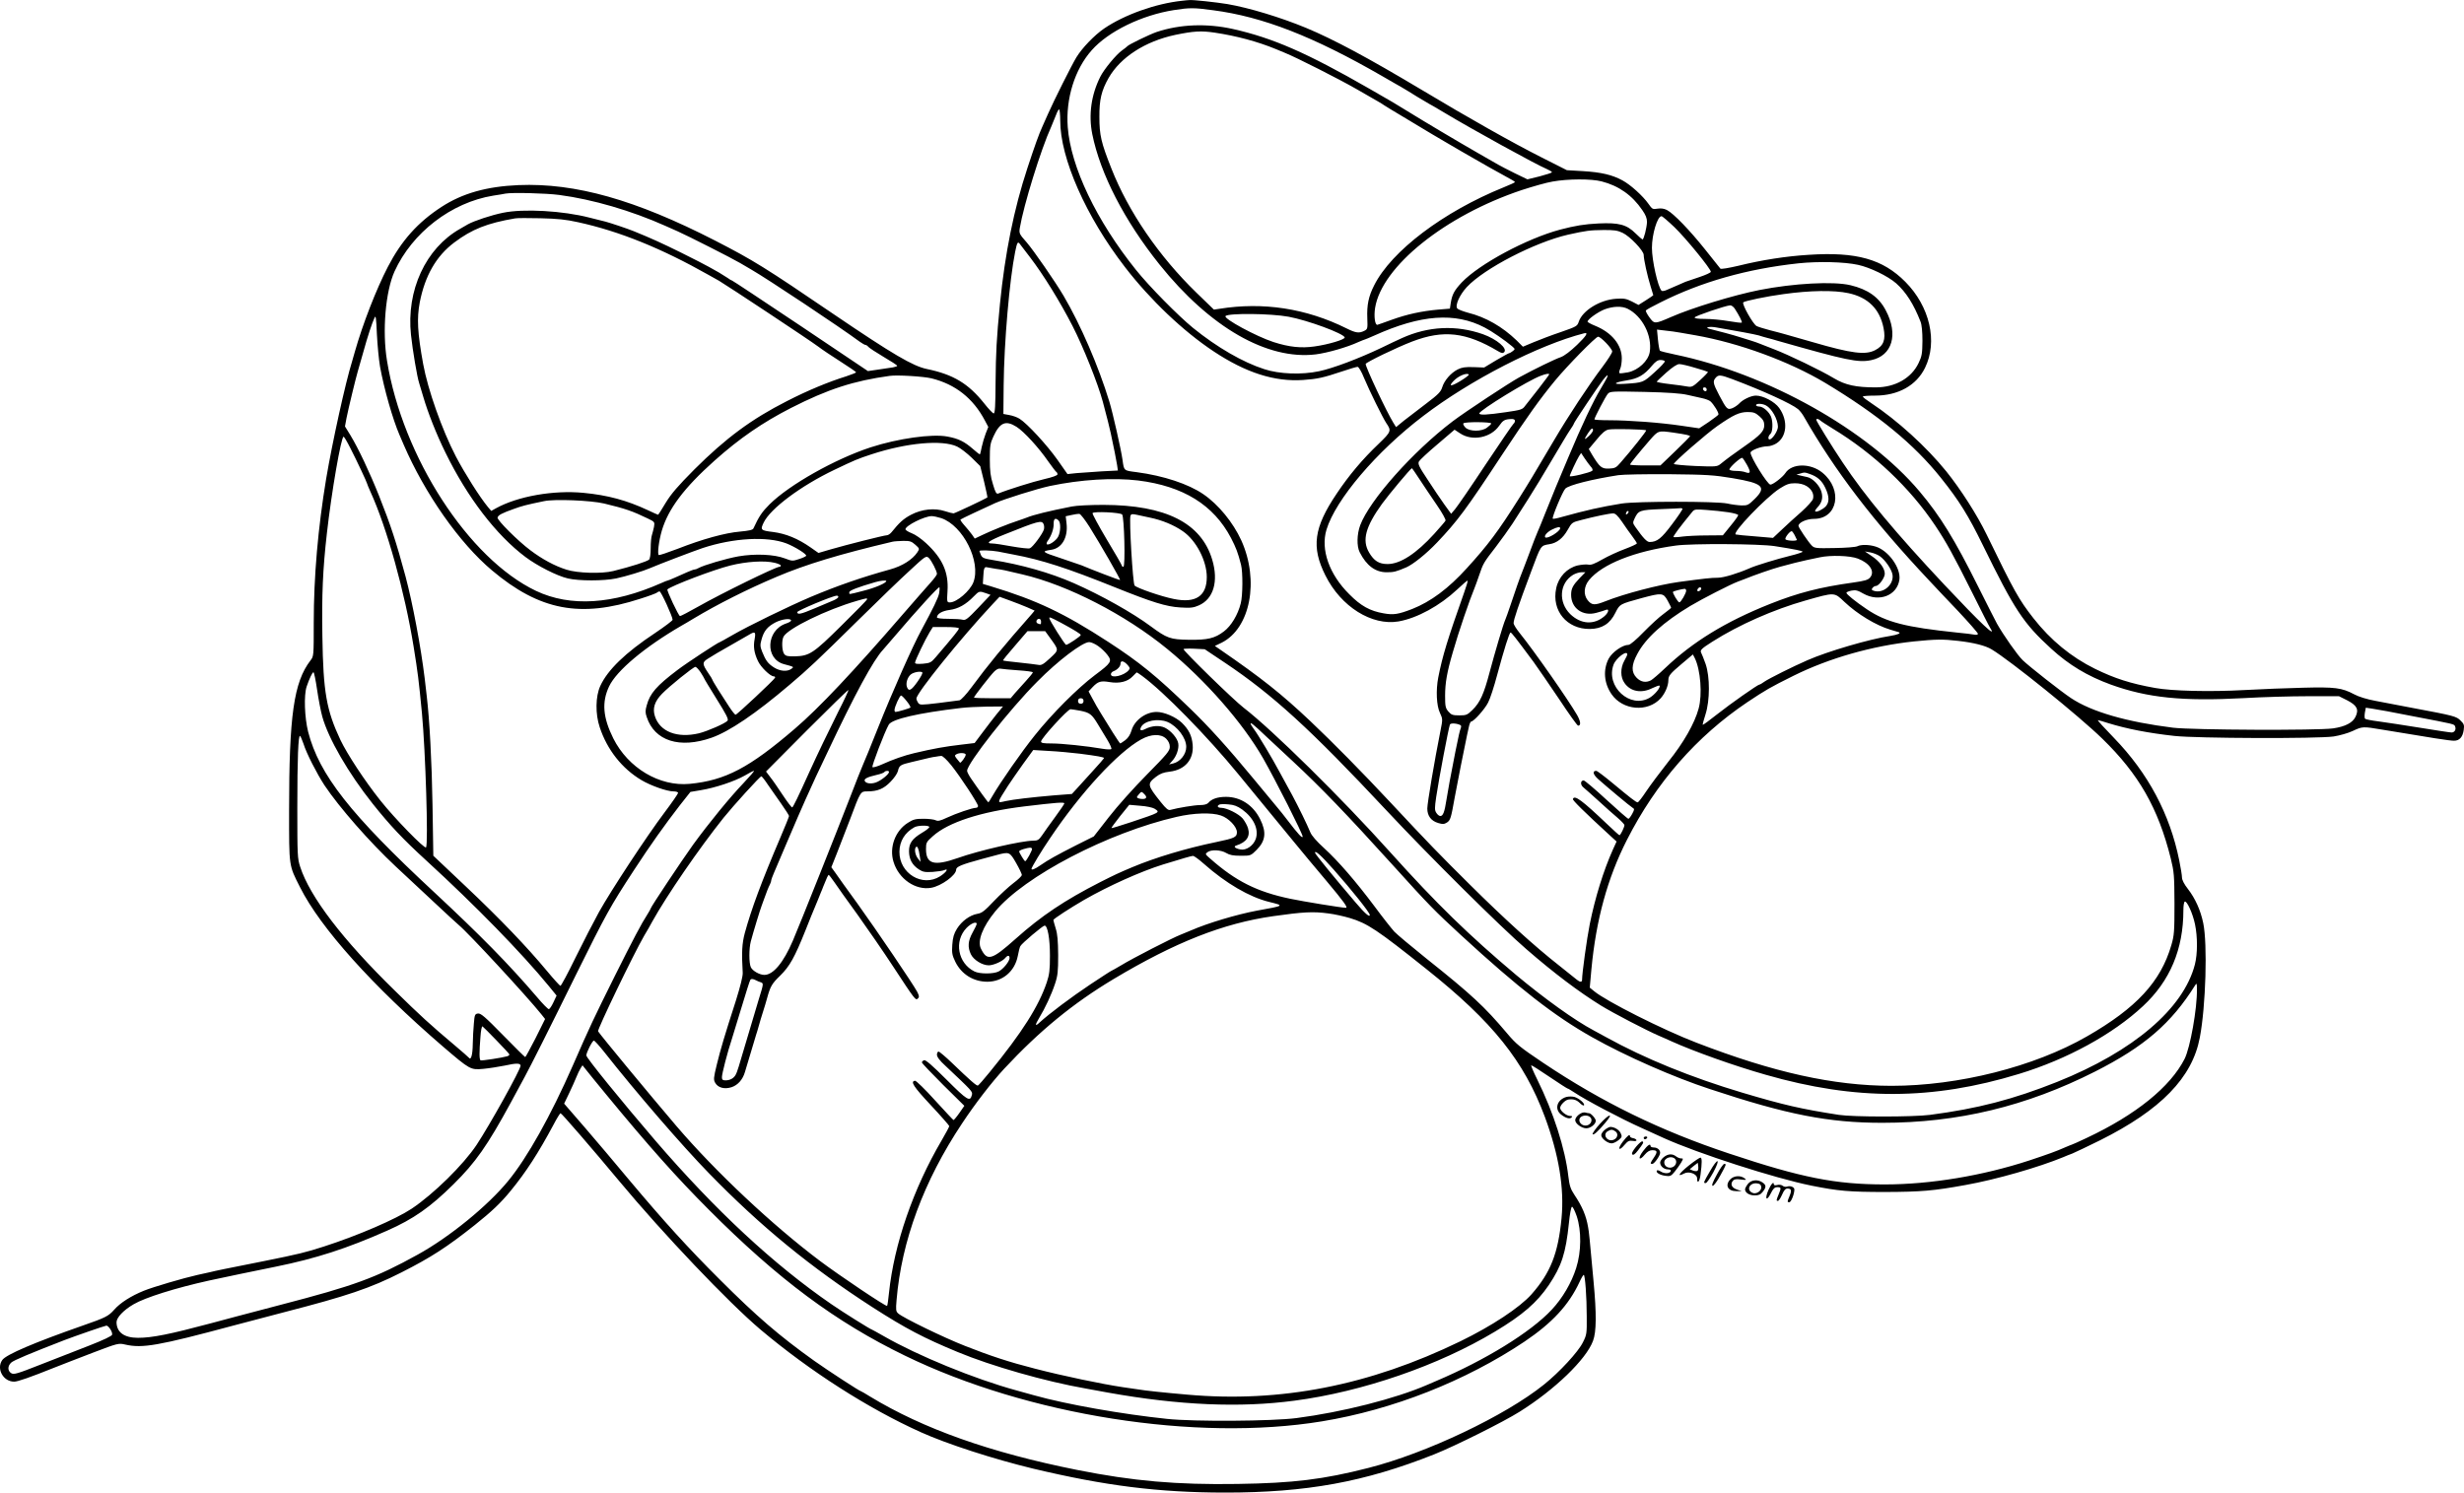 <?xml version="1.0" encoding="UTF-8"?>
<svg xmlns="http://www.w3.org/2000/svg" version="1.0" viewBox="0 0 1798.954 1089.834" preserveAspectRatio="xMidYMid meet">
  <g transform="translate(-102.938,1544.858) scale(0.1,-0.1)" fill="#000000" stroke="none">
    <path d="M9660 15443 c-192 -20 -422 -102 -570 -203 -71 -49 -159 -140 -202 -210 -33 -54 -164 -315 -208 -415 -12 -27 -30 -68 -40 -90 -26 -57 -55 -138 -110 -305 -98 -298 -163 -619 -200 -990 -25 -253 -30 -359 -32 -572 -1 -174 -4 -228 -14 -228 -6 0 -38 33 -69 73 -116 145 -225 211 -418 251 -102 21 -249 107 -682 401 -501 341 -585 393 -865 537 -581 298 -1020 422 -1435 405 -233 -10 -410 -60 -562 -159 -174 -113 -293 -247 -392 -438 -85 -164 -184 -419 -241 -620 -7 -25 -16 -56 -20 -70 -48 -153 -144 -589 -189 -855 -60 -361 -91 -716 -91 -1054 0 -241 0 -245 -24 -275 -122 -160 -156 -401 -156 -1096 0 -414 -3 -396 80 -560 149 -297 529 -720 1042 -1162 201 -172 202 -172 296 -164 42 4 113 15 157 24 84 19 115 18 115 -1 0 -29 -228 -438 -321 -578 -97 -146 -315 -360 -474 -466 -116 -77 -392 -196 -640 -276 -133 -43 -182 -55 -440 -107 -292 -58 -346 -69 -390 -80 -22 -5 -65 -14 -95 -21 -99 -22 -324 -88 -390 -115 -94 -38 -174 -89 -218 -140 -41 -46 -63 -57 -227 -114 -352 -123 -561 -212 -589 -252 -45 -64 7 -158 87 -158 26 0 120 33 287 100 57 23 188 73 289 112 181 69 186 70 234 59 126 -29 241 -9 792 139 83 22 247 65 365 96 465 120 632 176 861 292 215 109 331 184 534 345 124 99 191 162 264 252 110 134 202 276 312 482 24 46 47 83 51 83 8 0 235 -263 428 -495 322 -387 798 -887 1032 -1085 361 -304 786 -576 1170 -749 193 -87 534 -197 820 -266 529 -126 913 -174 1398 -175 599 0 1021 77 1530 279 151 60 508 238 625 312 255 160 485 381 535 517 25 66 26 197 4 432 -30 330 -33 361 -40 398 -14 83 -42 150 -101 238 -27 41 -35 65 -43 132 -23 202 -108 467 -228 710 -28 56 -47 102 -43 102 5 0 65 -38 134 -85 69 -47 129 -85 132 -85 4 0 25 -13 48 -28 80 -54 342 -193 497 -262 63 -29 133 -60 156 -71 250 -113 811 -294 1080 -348 195 -39 274 -46 539 -46 261 1 348 8 585 51 224 40 533 129 715 204 11 5 40 17 65 26 25 10 115 54 201 96 445 222 674 458 729 750 44 229 57 685 25 837 -20 95 -58 179 -112 249 -27 34 -43 66 -43 83 0 15 -9 71 -20 125 -68 338 -227 637 -477 895 -69 71 -122 129 -117 129 5 0 38 -9 74 -21 136 -42 294 -73 485 -94 164 -18 1042 -21 1162 -4 44 7 105 24 139 40 73 34 73 34 222 9 347 -58 486 -80 518 -80 40 0 64 27 71 79 5 35 2 44 -23 68 -31 31 -44 35 -354 93 -91 17 -211 40 -267 51 -61 11 -123 30 -156 48 -90 48 -140 54 -373 48 -115 -3 -308 -10 -429 -17 -248 -14 -530 -7 -650 15 -180 32 -297 70 -440 140 -174 86 -323 208 -450 370 -106 136 -139 194 -341 610 -71 146 -189 330 -295 462 -144 178 -357 372 -546 497 -35 23 -63 44 -63 49 0 4 40 7 89 7 169 0 302 74 365 203 94 191 35 448 -144 628 -165 166 -358 220 -705 197 -166 -10 -344 -38 -514 -80 -68 -16 -127 -26 -131 -21 -4 4 -54 67 -110 138 -114 143 -231 264 -280 290 -22 11 -44 14 -69 10 -35 -6 -39 -4 -66 35 -40 57 -131 140 -191 172 -74 40 -154 59 -287 67 l-118 7 -184 93 c-214 108 -528 285 -880 496 -385 230 -638 366 -840 450 -186 77 -417 147 -575 174 -79 13 -252 32 -277 29 -10 0 -34 -3 -53 -5z m225 -69 c363 -47 735 -192 1239 -483 56 -32 117 -68 136 -78 19 -11 72 -43 118 -72 46 -28 85 -51 86 -51 2 0 55 -31 117 -68 200 -120 661 -374 742 -408 20 -9 37 -19 37 -23 0 -4 -40 -17 -89 -30 l-90 -22 -93 45 c-51 25 -104 53 -118 61 -14 8 -79 46 -145 83 -138 79 -401 235 -525 312 -94 58 -92 57 -275 162 -453 260 -701 369 -995 435 -190 42 -384 35 -556 -22 -52 -18 -205 -92 -214 -104 -3 -4 -20 -17 -38 -30 -43 -30 -133 -139 -160 -194 -66 -132 -86 -277 -58 -418 59 -291 235 -632 491 -952 368 -459 786 -699 1141 -656 86 11 229 52 311 90 24 10 45 19 48 19 2 0 33 13 67 28 341 154 591 172 807 59 52 -27 148 -93 200 -137 23 -20 23 -21 5 -35 -10 -8 -22 -15 -26 -15 -4 0 -47 -24 -95 -52 l-88 -53 -77 3 c-62 2 -86 -2 -116 -17 -51 -26 -98 -81 -113 -130 -10 -33 -28 -52 -118 -120 -58 -44 -131 -100 -163 -125 l-56 -46 -20 32 c-50 81 -202 404 -202 429 0 11 225 120 340 164 228 87 392 69 627 -71 25 -15 35 -16 44 -7 27 27 -54 95 -154 131 -197 69 -399 59 -592 -28 -27 -12 -95 -44 -150 -71 -166 -79 -354 -150 -455 -171 -127 -27 -291 -21 -400 15 -156 50 -345 159 -520 301 -108 88 -322 305 -417 424 -289 360 -476 752 -498 1042 -16 207 51 423 175 562 122 138 365 256 600 293 114 18 146 18 285 -1z m15 -164 c159 -24 311 -65 445 -120 11 -5 40 -17 65 -27 87 -35 396 -192 520 -263 69 -40 141 -81 160 -92 19 -11 40 -24 45 -28 6 -4 26 -17 45 -28 19 -11 96 -57 170 -102 74 -45 178 -107 230 -137 52 -31 109 -63 125 -73 134 -78 280 -160 327 -185 32 -17 58 -32 58 -36 0 -3 -37 -20 -82 -38 -440 -178 -820 -465 -946 -716 -41 -80 -54 -144 -50 -240 3 -76 2 -80 -22 -92 -38 -19 -62 -16 -130 18 -294 146 -608 194 -927 143 l-41 -6 -127 123 c-275 267 -498 593 -622 909 -74 187 -87 241 -87 375 -1 126 15 192 67 284 87 152 267 268 487 315 136 28 189 31 290 16z m-1130 -642 c0 -275 188 -701 473 -1070 185 -240 425 -468 647 -615 235 -156 444 -223 653 -209 104 7 149 17 283 62 56 19 107 34 115 34 8 0 29 -35 48 -83 39 -93 136 -289 161 -327 39 -57 37 -63 -54 -151 -119 -113 -218 -231 -307 -364 -168 -249 -187 -391 -83 -598 114 -229 339 -369 534 -336 136 24 301 114 429 234 39 37 73 66 75 64 3 -2 -8 -40 -24 -84 -122 -345 -159 -465 -190 -623 -18 -93 -13 -206 12 -258 21 -46 21 -47 4 -132 -43 -215 -96 -528 -96 -567 0 -54 28 -91 80 -106 33 -10 43 -9 64 4 25 17 29 31 56 182 11 62 76 393 90 455 4 19 11 50 15 68 4 17 11 32 15 32 19 0 101 92 124 139 15 28 44 118 66 201 51 189 89 310 98 310 7 0 35 -36 168 -215 32 -44 116 -167 187 -272 70 -106 132 -193 138 -193 22 0 19 31 -7 77 -67 115 -312 466 -421 601 -24 30 -43 61 -43 70 0 26 33 124 128 377 73 196 69 189 133 200 55 8 100 44 134 105 30 53 32 55 100 72 99 26 206 48 232 48 16 0 34 -17 65 -62 23 -35 57 -82 75 -106 18 -24 33 -47 33 -51 0 -5 -39 -23 -87 -41 -49 -18 -123 -52 -165 -76 -58 -33 -84 -43 -103 -38 -13 3 -48 0 -77 -6 -78 -19 -140 -84 -157 -167 -35 -163 78 -299 246 -297 88 1 147 38 186 118 33 65 31 63 190 107 149 40 159 40 191 -17 14 -26 26 -49 26 -53 -1 -3 -25 -23 -55 -45 -30 -21 -95 -81 -145 -132 -55 -57 -99 -94 -111 -94 -44 0 -119 -53 -145 -101 -42 -82 -34 -179 21 -259 82 -119 265 -134 359 -30 32 36 56 91 56 132 0 32 13 48 96 118 l83 70 14 -27 c42 -85 56 -266 28 -368 -29 -108 -110 -250 -222 -389 -59 -75 -131 -171 -161 -216 -29 -44 -57 -80 -62 -80 -12 0 -55 34 -185 142 -58 48 -111 88 -117 88 -30 0 -25 -25 12 -59 66 -59 235 -200 252 -210 16 -9 15 -13 -2 -45 -11 -20 -23 -36 -28 -36 -5 0 -77 63 -161 140 -83 77 -158 140 -165 140 -25 0 -26 -33 -1 -52 13 -11 62 -54 109 -97 47 -43 108 -98 137 -122 28 -24 52 -49 52 -55 1 -14 -28 -74 -36 -74 -3 0 -42 35 -87 78 -187 178 -242 219 -253 186 -3 -9 81 -92 275 -270 l44 -40 -27 -59 c-69 -154 -130 -352 -169 -545 -21 -105 -56 -358 -56 -406 0 -18 -15 -18 -37 0 -10 8 -68 55 -130 104 -180 141 -403 344 -650 589 -228 226 -309 310 -578 598 -211 226 -423 441 -590 599 -212 200 -353 312 -658 522 l-38 26 50 24 c209 105 276 453 143 747 -60 131 -167 262 -277 337 -109 75 -291 135 -487 161 -95 12 -92 9 -103 89 -10 74 -72 347 -96 425 -80 262 -210 562 -334 773 -60 102 -219 332 -270 391 -54 61 -56 66 -50 105 27 163 154 575 230 741 12 28 28 67 36 88 7 20 17 37 21 37 4 0 8 -37 8 -82z m3953 -444 c125 -32 223 -101 297 -210 25 -36 34 -59 34 -87 -2 -42 -23 -127 -33 -127 -3 1 -26 20 -50 44 -65 65 -123 80 -270 73 -104 -5 -170 -16 -281 -45 -244 -65 -590 -251 -718 -385 -56 -60 -71 -89 -81 -152 l-6 -40 -85 -7 c-122 -11 -228 -34 -339 -74 -53 -19 -100 -36 -105 -37 -18 -4 -27 62 -17 124 49 302 511 673 1071 860 80 26 181 55 225 62 111 20 282 21 358 1z m-7610 -99 c243 -32 527 -115 775 -226 23 -10 63 -28 90 -40 70 -31 394 -195 455 -231 28 -17 66 -39 82 -48 115 -66 646 -419 792 -527 17 -12 36 -23 41 -23 5 0 15 -6 21 -14 7 -8 57 -41 111 -73 55 -32 99 -61 100 -65 0 -4 -15 -9 -32 -12 -18 -3 -67 -10 -107 -16 l-75 -11 -493 331 c-271 181 -495 330 -499 330 -3 0 -18 8 -32 19 -15 10 -44 28 -64 40 -21 11 -55 31 -75 42 -21 12 -112 59 -203 104 -140 69 -217 104 -345 156 -44 18 -170 60 -204 69 -20 5 -72 18 -116 29 -195 51 -486 67 -633 36 -85 -17 -211 -59 -256 -84 -18 -11 -44 -25 -57 -33 -252 -142 -394 -450 -359 -775 12 -112 45 -309 60 -353 4 -14 18 -59 30 -100 33 -113 95 -271 161 -405 161 -330 372 -604 584 -763 88 -66 232 -139 310 -157 80 -19 262 -19 353 0 68 14 200 54 247 75 67 29 322 126 385 147 225 74 469 87 610 34 62 -24 152 -80 145 -91 -3 -5 -27 -16 -53 -24 -45 -15 -50 -15 -102 5 -78 30 -219 36 -340 15 -89 -16 -253 -64 -292 -86 -10 -6 -22 -10 -28 -10 -6 0 -30 -9 -55 -20 -25 -11 -65 -29 -90 -40 -25 -11 -47 -20 -50 -20 -3 0 -24 -8 -48 -19 -352 -156 -663 -176 -914 -57 -492 234 -974 978 -1088 1680 -36 218 -11 507 55 653 129 283 414 503 720 553 41 6 82 13 90 15 47 9 295 3 393 -10z m8142 -236 c83 -80 265 -303 265 -325 0 -6 -37 -23 -82 -38 -46 -15 -92 -31 -103 -35 -11 -5 -37 -16 -57 -25 -21 -9 -54 -23 -74 -32 -20 -10 -39 -13 -44 -8 -27 29 -70 221 -70 313 0 100 40 231 70 231 6 0 49 -37 95 -81z m-8005 37 c302 -66 610 -191 953 -385 20 -11 54 -31 75 -42 55 -32 670 -439 725 -481 26 -20 99 -69 162 -109 63 -40 115 -76 115 -79 0 -3 -33 -16 -72 -29 -131 -41 -281 -103 -433 -181 -260 -132 -446 -270 -676 -499 -120 -121 -168 -176 -209 -243 -29 -49 -54 -88 -56 -88 -2 0 -36 15 -76 34 -152 71 -291 109 -469 126 -218 21 -480 -25 -639 -113 l-34 -19 -24 28 c-61 74 -170 247 -234 369 -102 196 -205 489 -239 675 -42 230 -47 333 -25 451 38 194 120 338 252 437 129 97 240 141 444 176 14 3 97 3 185 1 124 -3 186 -9 275 -29z m7625 -77 c54 -25 155 -131 155 -162 0 -32 27 -155 50 -228 11 -35 20 -65 20 -66 0 -1 -24 -18 -54 -37 l-54 -34 -48 25 c-42 21 -59 24 -117 20 -117 -8 -244 -86 -271 -167 -11 -33 -16 -36 -131 -76 -66 -22 -155 -56 -198 -74 l-79 -33 -46 46 c-105 101 -226 170 -354 202 -37 10 -73 24 -79 31 -18 22 17 100 70 157 127 136 498 327 738 382 131 29 159 33 256 34 80 1 105 -3 142 -20z m-4326 -178 c98 -128 219 -324 310 -501 78 -151 187 -424 222 -555 29 -108 51 -196 58 -230 23 -106 40 -194 46 -231 l6 -41 -118 -6 c-65 -4 -148 -10 -184 -13 l-66 -7 -73 104 c-77 109 -222 266 -277 300 -17 11 -51 23 -75 27 l-43 8 2 209 c3 315 43 771 84 975 14 68 19 77 33 59 6 -8 40 -52 75 -98z m6045 -56 c88 -19 218 -82 279 -135 72 -64 128 -152 178 -280 9 -22 14 -74 14 -140 -1 -93 -4 -112 -28 -162 -53 -111 -171 -178 -314 -178 -143 0 -221 17 -303 66 -98 59 -333 172 -440 213 -47 18 -94 37 -105 41 -11 5 -38 14 -60 21 -22 7 -58 18 -80 25 -39 13 -175 50 -223 61 -43 10 -3 20 46 11 142 -24 281 -50 310 -58 17 -6 47 -14 65 -19 17 -4 50 -13 72 -20 506 -144 591 -162 686 -142 154 32 200 188 106 364 -50 96 -131 153 -257 183 -125 30 -416 14 -665 -35 -191 -38 -495 -131 -645 -197 -120 -52 -122 -52 -158 -3 -17 23 -29 46 -26 51 3 5 50 31 105 58 300 151 632 245 1009 286 144 15 334 11 434 -11z m-69 -207 c143 -31 228 -115 256 -254 17 -86 1 -130 -61 -162 -71 -37 -170 -25 -455 58 -16 4 -64 18 -105 30 -41 11 -88 25 -105 30 -16 5 -64 17 -106 28 -41 11 -84 24 -95 30 -26 14 -109 161 -97 173 10 10 172 44 293 60 194 27 368 30 475 7z m-831 -112 c32 -49 57 -98 52 -103 -2 -3 -46 2 -97 11 -51 9 -128 16 -172 16 -54 0 -77 4 -75 11 4 11 225 86 259 88 9 1 24 -10 33 -23z m-781 -2 c107 -54 180 -196 161 -316 -11 -65 -83 -132 -158 -148 -32 -6 -60 -9 -63 -6 -4 3 -1 17 5 31 7 14 12 49 12 77 0 99 -74 189 -195 238 -30 12 -55 26 -55 30 0 17 76 71 125 90 62 23 126 25 168 4z m-2476 -58 c140 -26 401 -122 410 -151 4 -15 -119 -52 -220 -66 -97 -14 -185 -5 -300 32 -126 41 -368 172 -350 190 22 22 330 19 460 -5z m-6633 -365 c30 -164 93 -385 142 -498 8 -18 21 -50 30 -70 155 -359 408 -720 645 -919 348 -293 645 -350 1084 -207 61 19 114 39 120 44 5 5 14 9 20 9 11 0 95 -184 95 -207 0 -6 -57 -49 -127 -96 -220 -146 -347 -270 -401 -387 -35 -76 -37 -205 -4 -302 54 -164 163 -302 305 -386 67 -40 186 -82 233 -82 19 0 34 -5 34 -11 0 -6 -44 -70 -99 -143 -131 -174 -391 -570 -478 -726 -38 -69 -115 -218 -171 -332 -56 -115 -106 -208 -111 -208 -4 0 -48 48 -97 107 -146 176 -340 379 -593 618 l-238 225 -6 373 c-5 315 -22 625 -42 792 -2 22 -9 81 -15 130 -28 230 -88 550 -140 745 -68 252 -109 376 -192 585 -69 174 -153 351 -210 445 l-40 65 11 60 c14 71 69 297 82 340 5 17 23 80 40 140 33 120 65 216 83 254 9 20 12 -1 17 -120 4 -79 14 -186 23 -238z m9491 249 c28 -5 79 -14 115 -20 317 -56 682 -190 945 -347 387 -233 648 -447 845 -694 133 -166 201 -276 305 -489 231 -472 296 -572 500 -758 130 -119 265 -200 435 -262 269 -97 524 -123 970 -99 135 8 347 14 471 14 l225 0 60 -30 c71 -37 87 -66 61 -120 -21 -44 -75 -72 -164 -85 -114 -16 -1027 -12 -1168 5 -338 42 -595 116 -745 216 -70 46 -303 229 -353 277 -37 35 -140 182 -188 267 -12 22 -74 144 -137 270 -172 345 -277 516 -428 695 -379 450 -1111 860 -1786 1000 -57 12 -106 24 -110 28 -3 4 -10 40 -14 80 l-7 74 59 -7 c33 -3 82 -10 109 -15z m-751 -89 c-50 -48 -94 -81 -119 -90 -42 -14 -194 -88 -304 -148 -75 -41 -395 -252 -486 -321 -290 -220 -606 -575 -675 -759 -24 -65 -26 -152 -4 -196 50 -99 115 -147 198 -147 52 0 67 4 143 36 51 23 145 98 224 181 150 158 212 241 475 641 186 282 276 407 387 542 92 111 297 320 314 320 20 0 103 -87 103 -108 0 -10 -32 -60 -71 -112 -102 -135 -250 -360 -353 -535 -163 -276 -183 -309 -256 -425 -152 -241 -227 -341 -381 -510 -135 -149 -263 -244 -399 -298 -101 -39 -137 -45 -208 -32 -100 17 -167 54 -252 140 -146 145 -210 326 -166 471 67 220 364 570 706 830 344 263 843 519 1175 604 33 8 18 -17 -51 -84z m640 -120 c3 -5 -30 -41 -74 -80 -85 -77 -83 -76 -218 -85 -93 -6 -85 9 14 25 83 13 128 39 185 108 24 29 42 41 61 41 15 0 29 -4 32 -9z m221 -48 c50 -14 92 -28 94 -30 2 -2 -22 -28 -55 -58 -54 -50 -62 -54 -94 -49 -19 4 -78 12 -130 18 -52 6 -95 14 -95 17 0 3 32 33 70 67 45 40 79 62 95 62 14 0 66 -12 115 -27z m-1652 -49 c3 -4 -23 -24 -59 -46 -71 -43 -92 -43 -53 -2 34 37 97 63 112 48z m587 1 c0 -3 -35 -49 -77 -104 -43 -54 -87 -111 -99 -126 -19 -27 -30 -30 -140 -46 -137 -20 -194 -23 -194 -9 0 22 356 241 449 275 39 15 61 18 61 10z m-4510 -29 c174 -43 304 -145 390 -308 l25 -47 -19 -48 c-10 -26 -23 -70 -29 -98 -5 -27 -11 -52 -13 -54 -2 -2 -25 16 -51 39 -63 55 -106 76 -187 91 -112 21 -361 -14 -561 -79 -259 -85 -591 -272 -736 -415 -56 -56 -78 -88 -119 -177 -5 -11 -33 -17 -98 -23 -108 -9 -275 -55 -456 -126 -71 -27 -133 -48 -137 -45 -11 7 0 101 22 177 47 159 161 312 385 512 184 164 350 278 559 385 269 137 457 198 720 234 53 8 248 -4 305 -18z m4933 7 c-4 -9 -25 -46 -47 -83 -55 -91 -140 -271 -236 -500 -29 -69 -70 -167 -92 -219 -21 -52 -57 -139 -79 -195 -22 -56 -46 -115 -54 -132 -8 -17 -35 -87 -60 -155 -26 -68 -50 -133 -55 -144 -11 -25 -53 -145 -86 -245 -14 -41 -29 -84 -34 -95 -15 -32 -76 -239 -115 -385 -42 -160 -70 -221 -125 -275 -38 -37 -45 -40 -96 -40 -49 0 -59 4 -80 28 -21 25 -24 38 -24 115 0 93 14 174 56 317 42 148 123 384 159 470 7 17 22 59 34 94 29 86 32 91 121 206 42 55 97 132 122 170 25 39 77 120 115 180 39 61 117 189 173 285 57 96 115 194 131 217 16 23 29 44 29 48 0 8 176 270 212 318 32 40 41 46 31 20z m912 -12 c223 -84 434 -180 482 -220 12 -10 30 -33 41 -52 229 -401 508 -765 916 -1199 33 -36 127 -135 209 -221 81 -86 147 -162 147 -168 0 -7 -10 -9 -22 -7 -13 3 -72 10 -133 16 -373 39 -515 75 -656 170 -83 56 -149 109 -149 120 0 5 17 12 37 16 30 6 46 2 87 -22 116 -65 247 -13 263 103 11 85 -81 213 -175 241 -48 15 -107 15 -132 2 -11 -6 -86 -12 -166 -13 -137 -3 -148 -1 -167 18 -27 28 -97 132 -97 144 0 24 59 51 113 51 174 0 213 213 62 337 -86 71 -224 70 -271 -3 -20 -30 -90 -84 -109 -84 -21 0 -145 200 -145 233 0 18 78 47 124 47 17 0 45 9 63 20 79 48 89 167 22 260 -33 46 -117 90 -170 90 -35 0 -96 -29 -122 -58 -10 -11 -32 -26 -48 -33 -38 -15 -43 -10 -98 94 -46 88 -48 102 -24 129 19 21 35 20 118 -11z m-185 -77 c0 -9 -5 -14 -12 -12 -18 6 -21 28 -4 28 9 0 16 -7 16 -16z m-140 -39 c36 -8 84 -19 107 -24 24 -5 50 -15 59 -22 24 -20 66 -88 59 -98 -2 -5 -35 -29 -72 -55 l-68 -45 -130 19 c-155 23 -384 40 -529 40 -58 0 -106 3 -106 6 0 13 82 169 98 187 16 18 29 19 267 14 176 -4 269 -11 315 -22z m573 -77 c42 -22 86 -101 87 -155 0 -31 -41 -93 -61 -93 -14 0 -10 26 6 40 17 14 20 85 5 125 -14 36 -58 75 -86 75 -13 0 -24 5 -24 10 0 14 46 13 73 -2z m-48 -79 c27 -24 35 -39 35 -66 0 -42 -28 -72 -144 -153 -82 -57 -133 -95 -176 -130 -24 -19 -34 -20 -183 -14 -86 4 -157 11 -157 15 0 14 239 222 318 277 117 81 159 101 219 102 45 0 58 -5 88 -31z m-1785 -33 c0 -8 -5 -18 -10 -21 -6 -4 -97 -138 -204 -298 -106 -161 -207 -307 -223 -326 l-29 -34 -50 69 c-27 38 -82 119 -122 181 -63 95 -72 114 -63 132 6 11 67 68 136 126 l124 106 41 -27 c89 -59 224 -32 285 56 28 40 40 47 88 49 17 1 27 -4 27 -13z m2226 5 c5 -6 47 -33 94 -62 299 -181 564 -432 749 -709 79 -118 134 -218 270 -490 64 -129 123 -245 131 -257 52 -81 -67 31 -336 317 -352 375 -576 643 -741 891 -80 119 -193 303 -193 312 0 10 15 8 26 -2z m-2399 -25 c-2 -6 -16 -19 -31 -30 -39 -30 -127 -29 -157 0 -12 12 -19 26 -16 31 8 13 208 11 204 -1z m-3466 -24 c55 -35 163 -153 231 -252 29 -41 56 -76 60 -78 4 -2 8 -9 8 -17 0 -8 -36 -21 -97 -35 -82 -19 -270 -78 -335 -105 -14 -5 -21 6 -39 67 -18 57 -23 97 -23 183 0 97 3 117 26 166 47 103 90 121 169 71z m4209 -25 c0 -7 -13 -26 -30 -42 -36 -34 -38 -27 -7 20 23 36 37 44 37 22z m388 -1 c4 -4 -106 -143 -186 -234 -33 -39 -42 -43 -86 -45 -53 -2 -68 11 -122 100 l-25 43 56 67 c41 50 64 70 88 75 32 7 267 2 275 -6z m197 -16 c96 -14 127 -21 123 -28 -2 -4 -51 -53 -109 -109 l-107 -103 -111 0 c-61 0 -111 3 -111 6 0 7 60 81 143 177 64 73 62 72 172 57z m-9658 -113 c47 -91 123 -254 123 -261 0 -3 11 -29 24 -58 120 -263 250 -729 315 -1130 31 -193 37 -239 61 -488 26 -277 47 -952 30 -979 -9 -15 -231 213 -334 343 -114 143 -241 337 -291 441 -102 217 -126 349 -132 759 -5 300 3 488 33 751 34 302 104 705 122 705 4 0 26 -37 49 -83z m4430 11 c24 -11 73 -49 107 -82 l62 -61 28 -113 c15 -63 26 -115 24 -116 -22 -14 -238 -116 -247 -116 -7 0 -35 7 -62 16 -76 25 -170 15 -248 -26 -55 -29 -86 -57 -143 -128 -10 -12 -25 -22 -35 -22 -19 0 -292 -69 -413 -104 l-85 -25 -57 40 c-93 65 -181 101 -274 113 -91 11 -95 15 -69 69 49 102 271 268 516 385 151 72 167 79 270 113 259 85 517 108 626 57z m4626 -146 c13 -13 17 -26 11 -31 -13 -13 -164 -49 -164 -39 0 10 50 117 68 146 l15 23 25 -38 c14 -21 34 -48 45 -61z m1141 12 c29 -53 27 -67 -10 -54 -14 6 -45 10 -69 10 -24 0 -46 4 -49 9 -7 11 83 93 94 86 5 -3 20 -26 34 -51z m-2390 -106 c30 -46 86 -129 125 -186 40 -58 68 -109 64 -115 -3 -7 -41 -50 -82 -96 -132 -145 -248 -221 -341 -221 -63 0 -99 23 -135 84 -53 90 -26 188 94 355 51 70 209 259 219 261 1 0 27 -37 56 -82z m2847 40 c57 -19 90 -49 115 -102 30 -63 30 -105 3 -135 -22 -23 -68 -45 -77 -36 -3 3 4 15 16 28 33 35 42 70 30 113 -12 46 -64 101 -104 109 -16 3 -40 9 -54 12 l-25 6 25 7 c35 11 34 11 71 -2z m-562 -31 c221 -37 250 -64 162 -151 -47 -46 -53 -49 -98 -48 -26 1 -73 7 -103 14 -80 17 -659 17 -770 0 -154 -25 -260 -49 -437 -98 -34 -10 -65 -16 -67 -13 -8 8 73 202 92 220 27 26 194 68 387 98 33 5 200 8 370 7 278 -3 326 -6 464 -29z m-4339 -17 c328 -41 550 -178 677 -420 37 -72 50 -105 73 -195 14 -55 13 -225 -2 -282 -21 -84 -70 -165 -123 -205 -67 -51 -119 -63 -256 -61 -136 2 -160 11 -279 99 -132 98 -360 226 -562 315 -173 76 -382 135 -594 169 -61 10 -73 15 -83 36 -6 14 -11 27 -11 29 0 8 87 5 137 -4 26 -5 77 -15 113 -22 204 -38 392 -99 740 -239 271 -109 374 -141 476 -147 76 -5 97 -2 136 15 107 47 145 175 98 333 -80 269 -339 400 -795 401 -95 0 -198 -5 -231 -12 -168 -33 -281 -61 -329 -81 -11 -4 -40 -15 -65 -23 -66 -21 -197 -74 -259 -104 l-55 -26 -20 29 c-12 16 -36 46 -55 67 -19 21 -32 40 -29 43 3 4 175 85 253 120 67 30 307 105 400 125 224 47 463 62 645 40z m4878 -40 c39 -24 57 -59 48 -94 -3 -13 -41 -55 -83 -93 -43 -37 -107 -96 -143 -130 l-66 -62 -129 11 c-72 5 -136 12 -143 14 -31 9 218 269 320 335 51 32 70 39 112 39 33 0 62 -7 84 -20z m-8778 -128 c154 -37 206 -55 318 -109 52 -25 52 -26 46 -62 -4 -20 -11 -46 -15 -59 -5 -13 -9 -56 -9 -96 0 -47 -5 -77 -12 -84 -20 -15 -125 -49 -261 -83 -84 -21 -262 -16 -342 10 -86 27 -178 77 -264 142 -91 68 -242 219 -239 238 4 18 30 32 120 64 58 21 87 29 218 56 76 17 343 6 440 -17z m7873 -38 c3 -3 -31 -54 -75 -112 -79 -106 -110 -130 -164 -131 -20 -1 -48 29 -103 107 -22 31 -22 34 -7 66 27 57 37 61 190 67 78 3 144 6 147 7 3 1 8 -1 12 -4z m335 -26 c39 -6 72 -15 72 -21 0 -5 -25 -41 -56 -78 l-56 -69 -117 -1 c-64 0 -143 -4 -176 -8 -33 -5 -63 -6 -67 -4 -7 3 45 73 138 186 14 17 25 18 102 12 48 -3 120 -11 160 -17z m-736 -10 c-7 -7 -12 -8 -12 -2 0 14 12 26 19 19 2 -3 -1 -11 -7 -17z m-3690 -6 c15 -15 25 -382 9 -382 -6 0 -11 4 -11 8 0 5 -49 90 -110 191 -60 101 -107 188 -104 193 9 14 201 5 216 -10z m-238 -91 c79 -126 227 -383 223 -388 -3 -2 -215 79 -282 108 -11 4 -81 28 -155 53 -134 44 -140 49 -66 60 78 11 124 90 112 193 l-6 52 42 9 c24 6 50 9 58 8 8 0 41 -43 74 -95z m441 68 c88 -18 175 -54 241 -100 96 -66 174 -215 174 -334 0 -139 -81 -193 -241 -160 -88 17 -268 79 -286 98 -13 13 -41 482 -30 510 5 13 13 14 49 6 24 -5 66 -14 93 -20z m-1523 -4 c159 -55 291 -318 234 -468 -24 -63 -122 -147 -171 -147 -22 0 -23 2 -18 83 9 137 -37 239 -156 349 -33 31 -80 64 -105 73 -26 10 -46 23 -46 29 0 26 137 95 191 96 14 0 46 -7 71 -15z m856 -17 c17 -17 15 -83 -3 -118 -15 -30 -71 -67 -83 -55 -3 3 -1 14 6 23 27 37 45 89 44 125 -1 38 13 48 36 25z m-110 -25 c5 -10 6 -28 3 -40 -9 -32 -83 -132 -103 -138 -10 -4 -69 3 -132 14 -63 12 -126 21 -140 21 -55 0 -29 20 92 68 242 97 266 103 280 75z m3772 -31 c0 -24 -94 -81 -109 -67 -10 11 15 40 50 57 38 19 59 22 59 10z m1711 -49 c7 -16 15 -31 17 -35 6 -12 -76 -9 -83 3 -7 10 31 59 45 59 4 0 13 -12 21 -27z m-6419 -72 c31 -28 32 -29 15 -55 -36 -54 -111 -101 -198 -125 -203 -56 -383 -118 -578 -200 -156 -66 -461 -214 -576 -281 -47 -27 -88 -50 -90 -50 -10 0 -242 -152 -310 -204 -152 -115 -201 -171 -224 -258 -11 -37 -11 -54 0 -85 57 -175 241 -233 474 -151 130 46 321 175 570 387 137 116 200 175 500 471 143 141 313 305 378 364 113 105 118 108 137 91 20 -18 60 -97 60 -117 0 -7 -21 -35 -46 -63 -25 -27 -113 -129 -197 -225 -368 -426 -619 -692 -794 -842 -333 -286 -508 -378 -768 -403 -220 -21 -449 115 -558 332 -76 153 -85 264 -31 379 54 115 260 288 529 444 17 9 55 32 85 50 178 107 399 218 610 307 212 90 459 165 845 256 11 3 46 5 77 6 50 1 62 -3 90 -28z m6273 -10 c154 -24 205 -35 205 -41 0 -4 -42 -18 -92 -30 -90 -22 -252 -71 -293 -90 -89 -39 -191 -70 -234 -70 -48 0 -100 -6 -286 -31 -145 -20 -397 -86 -533 -140 -81 -32 -101 -31 -132 8 -31 40 -27 100 11 146 96 117 333 211 634 252 118 16 608 13 720 -4z m768 -73 c40 -28 85 -94 93 -133 14 -75 -70 -146 -140 -119 -13 5 -14 9 -5 20 6 8 17 14 24 14 22 0 65 60 65 89 0 40 -38 91 -95 129 l-50 34 40 -7 c21 -4 52 -16 68 -27z m-160 -18 c87 -33 127 -94 90 -138 -15 -18 -38 -25 -123 -37 -245 -34 -403 -75 -607 -156 -326 -130 -564 -276 -768 -470 -44 -42 -90 -81 -102 -88 -37 -19 -73 -13 -104 18 -41 41 -40 93 4 174 61 116 192 234 387 351 87 52 294 158 348 178 12 4 32 12 45 17 79 32 203 75 262 91 83 23 145 38 195 49 30 6 73 16 95 20 79 17 220 13 278 -9z m-7907 -31 c24 -6 44 -15 44 -20 0 -5 -4 -9 -10 -9 -26 0 -426 -196 -590 -289 -69 -39 -130 -71 -136 -71 -10 0 -99 189 -92 195 33 28 335 143 458 174 119 30 252 38 326 20z m1614 -44 c45 -6 62 -9 195 -41 329 -77 748 -292 1055 -543 279 -228 552 -539 702 -801 91 -160 288 -549 288 -570 -1 -17 -34 19 -108 116 -26 34 -63 81 -84 105 -20 24 -96 116 -169 204 -184 223 -327 381 -461 510 -246 238 -369 338 -598 487 -320 208 -521 304 -855 405 l-60 18 3 50 c3 65 8 77 29 71 10 -2 38 -7 63 -11z m4263 -67 c-51 -54 -63 -77 -63 -123 0 -98 85 -159 185 -131 28 7 58 17 68 21 28 12 21 -20 -11 -47 -76 -64 -171 -58 -248 16 -89 87 -80 226 20 287 17 10 44 19 61 19 l29 0 -41 -42z m-5063 -22 c0 -15 -82 -50 -166 -71 -116 -30 -104 -28 -104 -11 0 13 62 37 190 74 37 11 80 15 80 8z m386 -89 c-6 -33 -45 -113 -130 -270 -63 -115 -212 -451 -318 -717 -49 -124 -98 -243 -108 -265 -10 -22 -53 -130 -95 -240 -94 -243 -361 -914 -417 -1045 -68 -159 -143 -250 -208 -250 -35 0 -86 29 -99 56 -14 31 -14 136 0 189 17 65 70 238 79 260 4 11 13 36 20 55 15 42 29 79 41 102 5 10 9 22 9 28 0 6 9 29 19 53 10 23 49 114 86 202 37 88 78 183 90 210 13 28 37 84 55 125 18 41 52 116 75 165 24 50 61 128 83 175 202 429 338 680 409 755 10 11 47 54 82 95 171 201 326 370 329 360 2 -6 1 -26 -2 -43z m5564 34 c0 -12 -20 -25 -27 -18 -7 7 6 27 18 27 5 0 9 -4 9 -9z m-110 -15 c0 -19 -39 -86 -50 -86 -10 0 -52 71 -46 77 5 6 62 20 84 22 6 1 12 -5 12 -13z m-5112 -19 l33 -12 -89 -94 c-77 -81 -93 -93 -113 -88 -13 4 -61 7 -106 7 -51 0 -83 4 -83 10 0 26 38 48 93 55 62 8 118 39 176 99 38 39 41 40 89 23z m6267 -63 c95 -90 231 -172 335 -203 25 -7 52 -15 60 -18 23 -7 -4 -19 -60 -28 -152 -23 -456 -112 -604 -177 -106 -46 -282 -134 -315 -157 -16 -12 -32 -21 -36 -21 -12 0 -210 -139 -310 -218 -55 -44 -102 -78 -104 -76 -2 2 7 36 20 76 33 103 33 274 1 368 -13 36 -27 72 -32 81 -11 20 1 31 81 82 195 124 448 235 681 301 215 61 208 61 283 -10z m-7345 36 c0 -6 -15 -16 -32 -24 -18 -8 -82 -34 -142 -60 -99 -42 -126 -48 -126 -27 0 11 255 118 288 120 6 1 12 -4 12 -9z m1379 -76 l54 -24 -19 -23 c-208 -236 -319 -371 -444 -540 -36 -49 -74 -89 -85 -92 -11 -2 -81 -11 -155 -20 -127 -15 -135 -15 -147 1 -7 10 -13 24 -13 32 0 40 326 443 557 690 l50 53 74 -27 c41 -15 98 -37 128 -50z m-1169 59 c0 -5 -84 -91 -186 -191 -207 -205 -235 -223 -341 -226 -53 -1 -67 2 -79 18 -16 23 -19 99 -4 126 32 60 316 198 535 261 73 21 75 21 75 12z m1414 -171 c100 -54 146 -83 146 -90 -1 -10 -94 -72 -107 -72 -9 0 -123 181 -123 196 0 9 14 3 84 -34z m-1969 15 c0 -5 -17 -15 -39 -22 -143 -50 -153 -258 -13 -296 77 -21 74 -19 53 -35 -30 -21 -82 -17 -126 11 -44 28 -60 50 -86 114 -15 38 -16 51 -5 89 17 64 44 96 104 127 49 24 112 31 112 12z m1825 -7 c0 -22 -1 -23 -24 -14 -18 7 -10 34 10 34 8 0 14 -9 14 -20z m-600 -50 c0 -10 -35 -53 -168 -209 -35 -41 -42 -44 -95 -49 -41 -3 -57 -1 -57 8 0 15 75 171 107 223 l23 37 95 0 c59 0 95 -4 95 -10z m664 -67 c68 -94 68 -88 2 -150 -50 -46 -63 -54 -87 -49 -15 3 -79 10 -141 17 -62 6 -115 13 -116 15 -2 1 37 50 88 108 l91 106 65 0 64 0 34 -47z m-2155 -10 c-11 -55 -4 -102 24 -161 20 -44 90 -112 115 -112 7 0 12 -4 10 -10 -5 -14 -278 -270 -288 -270 -6 0 -26 26 -47 58 -20 31 -56 87 -80 124 -23 37 -43 70 -43 74 0 3 -13 24 -29 47 -45 67 -46 79 -5 105 20 13 50 31 67 41 170 97 215 123 237 136 42 25 48 20 39 -32z m8786 -14 c115 -13 201 -35 245 -62 138 -83 639 -487 808 -652 266 -259 408 -506 500 -875 24 -98 26 -121 27 -330 0 -204 -2 -232 -23 -303 -77 -266 -255 -459 -616 -666 -386 -222 -938 -361 -1428 -361 -423 1 -858 97 -1423 315 -245 94 -661 304 -747 376 l-32 26 12 134 c34 361 117 665 259 944 213 419 509 757 879 1006 137 91 164 107 339 194 261 129 575 218 878 250 159 16 213 17 322 4z m-6278 -38 c23 -16 53 -45 68 -65 35 -46 28 -58 -93 -148 -125 -94 -311 -280 -437 -438 -96 -119 -251 -342 -309 -442 -15 -27 -29 -48 -31 -48 -3 0 -74 97 -127 175 -15 22 -28 47 -28 55 0 53 310 449 513 652 151 153 328 287 378 288 14 0 44 -13 66 -29z m926 -122 c349 -234 623 -484 1175 -1074 316 -338 838 -856 1025 -1017 204 -177 385 -313 545 -412 91 -56 334 -182 422 -220 25 -11 68 -29 95 -42 162 -73 459 -179 685 -243 657 -189 1219 -187 1850 6 352 107 687 291 905 495 198 184 295 416 295 700 0 31 4 60 10 63 15 9 59 -87 75 -166 19 -91 19 -215 -1 -293 -83 -322 -448 -634 -1005 -857 -321 -128 -583 -196 -929 -241 -124 -16 -561 -16 -665 0 -277 43 -402 72 -705 162 -372 111 -712 249 -994 405 -38 21 -79 43 -90 49 -140 74 -358 231 -567 405 -348 293 -581 520 -919 896 -355 396 -864 897 -1071 1056 -73 56 -439 413 -439 428 0 3 35 5 77 3 l78 -4 148 -99z m2937 61 c0 -5 -10 -26 -22 -47 -29 -52 -29 -120 2 -162 44 -63 124 -77 203 -37 26 12 49 21 52 18 11 -11 -33 -65 -71 -88 -143 -84 -324 82 -264 242 18 48 100 109 100 74z m-3650 -75 c19 -21 21 -27 10 -40 -34 -41 -130 -62 -130 -30 0 9 8 18 18 22 28 10 52 35 52 55 0 25 22 23 50 -7z m-3116 -55 c14 -22 26 -42 26 -44 0 -3 41 -71 91 -151 70 -112 89 -148 80 -159 -17 -20 -145 -76 -209 -92 -158 -37 -284 11 -321 124 -19 57 -3 109 52 165 51 53 228 196 243 196 6 1 23 -17 38 -39z m2319 14 c59 -4 107 -10 107 -15 0 -4 -22 -32 -49 -61 -26 -29 -63 -70 -81 -90 l-32 -38 -134 0 c-74 0 -134 2 -134 5 0 8 119 161 148 190 17 17 33 24 46 21 12 -2 69 -8 129 -12z m-735 -83 c-46 -65 -64 -74 -77 -39 -10 27 3 70 27 91 19 17 72 27 85 16 5 -4 -11 -34 -35 -68z m-4384 -56 c10 -69 27 -158 38 -198 45 -162 190 -413 369 -638 127 -159 218 -256 394 -417 357 -327 694 -673 890 -912 l58 -71 -23 -49 c-13 -28 -28 -50 -34 -50 -6 0 -45 39 -86 88 -207 242 -414 452 -750 765 -614 570 -840 859 -921 1172 -26 105 -32 266 -11 330 20 59 42 105 50 105 4 0 16 -56 26 -125z m6024 98 c158 -116 476 -441 702 -717 85 -104 193 -235 238 -290 46 -56 123 -149 170 -207 48 -59 153 -185 235 -282 129 -154 160 -197 142 -197 -29 0 -311 46 -406 66 -243 51 -397 128 -584 293 -37 32 -38 34 -20 47 28 21 99 17 137 -6 25 -15 51 -20 106 -20 72 0 73 0 116 43 66 66 73 130 25 225 -51 102 -143 162 -249 162 -61 0 -105 -15 -129 -44 -9 -10 -30 -16 -60 -16 -41 0 -161 -20 -216 -35 -16 -5 -31 7 -71 57 -99 124 -101 133 -34 185 30 23 55 32 99 37 112 13 177 89 168 196 -6 67 -28 111 -79 161 -44 42 -129 79 -184 79 -80 0 -163 -61 -184 -137 -9 -29 -24 -53 -45 -69 -18 -13 -34 -24 -37 -24 -2 0 -26 35 -53 78 -26 42 -65 104 -85 137 -21 33 -50 84 -65 113 l-28 52 29 31 c40 42 60 48 125 37 71 -12 132 3 168 42 14 15 27 28 29 29 2 0 20 -11 40 -26z m-2218 -260 c-73 -146 -154 -315 -210 -438 -84 -186 -120 -260 -127 -262 -4 -1 -35 39 -68 89 -33 50 -74 110 -92 132 l-31 41 296 298 c163 163 300 297 305 297 4 0 -29 -71 -73 -157z m499 76 c18 -22 30 -43 27 -47 -6 -6 -91 -31 -108 -32 -5 0 -8 6 -8 14 0 22 38 106 48 106 5 0 23 -18 41 -41z m1291 1 c0 -13 -7 -20 -20 -20 -13 0 -20 7 -20 20 0 13 7 20 20 20 13 0 20 -7 20 -20z m-635 -97 c-25 -32 -72 -92 -103 -134 l-57 -76 -100 -12 c-119 -14 -198 -28 -342 -62 -69 -16 -158 -47 -232 -81 -35 -16 -67 -25 -72 -21 -7 7 89 258 119 310 23 41 214 85 527 122 39 5 123 9 188 10 l119 1 -47 -57z m10345 -15 c308 -59 297 -56 304 -74 9 -22 -4 -44 -26 -44 -11 0 -115 16 -232 35 -116 19 -251 39 -301 46 -49 6 -94 15 -98 19 -5 4 -5 24 -2 44 l7 37 47 -7 c25 -3 161 -28 301 -56z m-9734 41 c70 -14 85 -26 129 -99 18 -30 49 -82 69 -114 20 -33 33 -63 29 -67 -5 -4 -33 -3 -63 2 -116 20 -298 39 -372 39 -61 0 -78 3 -78 14 0 23 195 236 215 236 7 0 38 -5 71 -11z m637 -82 c72 -31 137 -117 137 -182 0 -54 -43 -108 -95 -121 l-30 -7 23 26 c30 32 50 89 44 126 -5 38 -53 94 -98 116 -40 19 -95 15 -144 -10 -32 -16 -43 -10 -29 16 24 45 124 64 192 36z m712 -98 c39 -36 131 -122 205 -191 201 -187 392 -385 725 -753 272 -301 306 -335 500 -514 421 -387 685 -593 960 -747 241 -136 593 -291 859 -378 564 -187 866 -246 1258 -246 552 0 1051 120 1553 374 361 183 557 352 732 632 10 16 12 12 12 -31 2 -141 -49 -426 -90 -508 -104 -205 -356 -409 -716 -578 -57 -27 -106 -49 -109 -49 -2 0 -23 -9 -47 -19 -65 -29 -121 -49 -262 -96 -342 -112 -722 -175 -1055 -175 -361 0 -607 49 -1135 225 -503 167 -929 375 -1359 663 -171 115 -197 136 -265 217 -164 194 -257 281 -591 547 -107 86 -211 173 -231 194 -20 22 -85 104 -144 184 -138 184 -263 329 -370 427 -53 48 -90 91 -99 114 -24 58 -86 185 -131 269 -23 41 -63 116 -90 165 -57 107 -159 277 -192 321 -13 17 -23 34 -23 39 0 10 23 -8 105 -86z m1428 74 c5 -3 5 -12 1 -22 -7 -18 -14 -47 -39 -171 -37 -189 -54 -279 -65 -350 -14 -91 -25 -120 -45 -120 -8 0 -21 10 -29 23 -13 20 -13 34 -1 117 20 134 89 497 100 528 5 13 54 9 78 -5z m-8448 -135 c22 -71 97 -217 153 -303 108 -162 331 -416 518 -591 71 -66 198 -185 284 -265 85 -80 166 -154 179 -165 70 -58 494 -516 603 -652 l27 -34 -69 -139 c-39 -76 -73 -139 -76 -139 -3 0 -76 72 -163 161 -130 133 -162 160 -182 157 -22 -3 -25 -9 -30 -73 -4 -38 -7 -106 -8 -150 -1 -79 -13 -121 -28 -100 -5 6 -51 46 -103 90 -176 148 -256 221 -438 400 -381 372 -620 685 -691 904 -20 60 -21 87 -21 430 0 367 7 534 20 526 4 -3 15 -28 25 -57z m6299 36 c17 -18 26 -37 26 -59 0 -29 -20 -53 -167 -202 -93 -94 -217 -232 -278 -311 l-110 -141 -130 -65 c-141 -72 -198 -103 -262 -147 -37 -26 -63 -36 -63 -25 0 11 73 132 137 226 224 333 494 625 663 719 74 41 145 43 184 5z m-629 -109 c124 -16 175 -25 175 -32 0 -2 -38 -46 -84 -96 -46 -51 -99 -109 -117 -129 l-34 -37 -130 -10 c-165 -14 -298 -30 -354 -42 -65 -15 -66 -20 17 111 20 30 69 102 110 159 l75 103 116 -7 c64 -3 166 -13 226 -20z m-835 -7 c0 -15 -37 -65 -42 -58 -2 3 -12 15 -23 28 -16 20 -17 25 -5 32 22 14 70 12 70 -2z m-105 -78 c67 -84 195 -279 195 -297 0 -7 -7 -13 -15 -13 -26 0 -146 -41 -212 -72 -49 -23 -66 -27 -82 -19 -11 6 -51 11 -88 11 -59 0 -76 -4 -116 -30 -92 -58 -137 -180 -104 -285 38 -125 161 -209 275 -189 74 13 182 92 182 132 0 22 40 38 183 77 31 8 82 22 112 30 93 25 96 24 143 -58 23 -40 42 -80 42 -88 -1 -7 -28 -34 -62 -59 -33 -25 -97 -84 -142 -131 -68 -72 -88 -88 -121 -93 -55 -10 -114 -53 -149 -109 -22 -36 -30 -62 -34 -117 -4 -61 -1 -76 22 -124 45 -92 133 -146 235 -146 111 1 199 76 221 187 6 32 14 65 19 73 11 21 163 149 177 150 22 0 39 -94 39 -220 0 -104 -4 -137 -23 -194 -59 -175 -179 -365 -417 -656 -42 -52 -81 -96 -86 -98 -9 -4 -57 38 -190 166 -47 45 -91 82 -97 82 -7 0 -12 -11 -12 -23 0 -16 20 -43 63 -82 195 -184 199 -187 192 -212 -13 -52 -33 -40 -185 112 -105 105 -153 146 -164 142 -9 -4 -16 -11 -16 -16 0 -6 70 -79 155 -164 l155 -153 -36 -52 c-20 -29 -40 -52 -43 -52 -3 1 -64 66 -136 145 -71 79 -137 143 -145 142 -36 -5 -12 -42 114 -177 75 -80 135 -149 136 -154 0 -5 -25 -52 -56 -105 -207 -353 -347 -758 -384 -1112 -5 -50 -11 -93 -14 -96 -7 -7 -340 216 -491 329 -348 262 -761 650 -1046 983 -192 225 -555 664 -573 693 -7 12 258 562 336 697 20 33 47 80 60 105 107 192 339 530 520 757 70 87 266 303 276 303 4 0 26 -28 49 -63 24 -34 68 -97 98 -140 30 -43 55 -82 55 -87 0 -5 -27 -73 -61 -152 -142 -333 -213 -525 -262 -703 -20 -76 -24 -139 -15 -290 1 -26 -17 -97 -49 -200 -85 -264 -112 -355 -140 -469 -24 -98 -25 -111 -12 -134 20 -36 68 -49 120 -32 45 15 81 55 97 110 6 19 25 82 42 140 17 58 35 116 39 130 5 14 14 45 21 70 7 25 20 70 30 100 10 30 23 75 30 100 24 87 35 106 96 165 69 68 105 132 185 332 28 70 57 144 66 163 8 19 19 45 24 58 5 12 14 34 20 50 7 15 15 36 19 47 25 62 35 85 40 85 3 -1 21 -24 41 -53 19 -29 95 -135 169 -237 73 -102 191 -273 261 -380 160 -244 164 -249 180 -232 11 10 10 19 -6 50 -32 59 -290 440 -435 642 -74 102 -147 203 -162 226 l-29 40 41 103 c22 57 65 168 96 248 77 206 76 203 127 203 74 0 119 19 168 70 26 26 50 61 54 78 9 41 18 47 100 66 137 33 150 36 175 39 14 3 33 5 42 6 10 0 40 -28 73 -69z m-1516 -128 c-98 -102 -252 -290 -370 -452 -81 -113 -309 -455 -309 -465 0 -3 -11 -22 -24 -43 -43 -66 -104 -182 -239 -452 -153 -308 -179 -362 -307 -655 -159 -362 -331 -670 -471 -840 -149 -182 -429 -410 -659 -537 -307 -170 -462 -227 -1005 -368 -279 -73 -394 -104 -510 -135 -296 -79 -425 -105 -528 -105 -101 0 -156 40 -157 114 0 34 52 89 125 131 83 49 306 119 550 173 105 23 346 73 490 102 290 59 517 132 812 263 192 85 313 170 483 338 162 160 247 281 420 599 40 74 85 158 100 185 39 71 183 357 374 745 220 444 247 494 424 765 120 184 222 327 333 471 l79 100 77 13 c104 17 245 64 319 106 32 19 63 35 68 35 5 0 -29 -39 -75 -88z m1061 80 c0 -17 -59 -64 -96 -77 -38 -13 -75 -7 -82 13 -4 14 21 27 86 42 28 6 55 16 58 21 7 11 34 12 34 1z m1874 -192 c-11 -11 -64 -4 -64 8 0 3 8 14 17 24 16 18 17 18 37 -2 14 -14 17 -23 10 -30z m-594 -38 c0 -4 -30 -49 -67 -99 -38 -51 -80 -111 -95 -133 -24 -35 -33 -40 -66 -40 -82 0 -397 -72 -551 -127 -172 -60 -230 -44 -231 64 0 49 2 53 50 96 112 101 349 178 665 217 242 29 295 33 295 22z m1298 -44 c84 -61 123 -144 100 -214 -17 -50 -70 -87 -113 -78 -40 8 -53 22 -29 29 74 24 103 66 85 126 -6 21 -24 52 -38 70 -29 35 -118 79 -158 79 -26 0 -34 14 -12 24 6 3 36 4 65 1 40 -3 64 -12 100 -37z m-640 6 c43 -28 46 -26 -172 -99 -76 -25 -140 -45 -142 -43 -2 2 27 41 63 87 l67 83 80 -7 c45 -3 91 -13 104 -21z m485 -50 c57 -19 117 -82 117 -122 0 -36 -16 -44 -151 -72 -222 -46 -445 -113 -614 -184 -102 -43 -127 -55 -232 -108 -259 -132 -431 -247 -618 -414 -176 -157 -208 -166 -254 -72 -28 55 13 160 104 271 212 257 824 576 1325 691 126 29 255 33 323 10z m-2129 -83 c3 -5 -20 -24 -51 -42 -75 -45 -98 -78 -97 -138 1 -57 23 -98 71 -130 31 -20 45 -22 102 -19 36 3 74 8 84 13 36 16 15 -16 -30 -45 -129 -82 -299 21 -297 180 1 77 40 140 109 178 24 14 102 16 109 3z m-70 -211 l7 -45 -20 25 c-20 25 -28 70 -14 84 10 10 20 -13 27 -64z m820 52 c5 -8 -41 -92 -50 -92 -6 0 -44 63 -44 72 0 4 15 12 33 17 42 12 55 13 61 3z m2204 -155 c127 -143 262 -312 262 -329 0 -20 -36 11 -103 90 -153 179 -297 355 -297 364 0 21 45 -20 138 -125z m-949 44 c160 -142 333 -243 476 -278 113 -28 115 -27 -90 -64 -148 -28 -356 -90 -480 -144 -16 -7 -50 -21 -75 -31 -60 -23 -356 -175 -437 -225 -36 -21 -67 -39 -69 -39 -3 0 -72 -45 -155 -100 -134 -89 -302 -215 -369 -277 -35 -33 -36 -21 -3 34 42 69 88 167 115 248 20 60 23 90 23 210 -1 104 -5 154 -18 194 -9 30 -17 58 -17 62 0 8 125 89 225 147 180 103 412 207 575 258 150 46 205 62 219 63 7 1 43 -25 80 -58z m908 -362 c43 -5 114 -21 158 -34 127 -38 201 -87 559 -373 484 -385 712 -671 864 -1078 103 -278 143 -522 122 -741 -25 -258 -80 -397 -219 -555 -86 -97 -291 -232 -519 -343 -665 -323 -1313 -450 -1992 -390 -173 15 -314 30 -365 39 -16 3 -66 10 -110 16 -148 22 -436 82 -640 135 -185 47 -328 94 -510 166 -154 60 -454 206 -488 237 -17 15 -18 26 -12 97 36 431 199 871 478 1290 95 144 218 303 308 400 258 277 502 477 799 655 450 269 800 407 1165 459 219 31 292 35 402 20z m-2567 -77 c0 -5 -13 -33 -30 -63 -34 -61 -37 -107 -12 -159 20 -41 83 -80 130 -80 35 0 100 29 121 54 17 21 31 20 31 -1 0 -24 -46 -81 -80 -98 -37 -19 -138 -19 -176 0 -122 60 -151 222 -58 318 33 34 74 50 74 29z m-1612 -411 c9 -5 25 -12 36 -15 21 -7 20 -12 -14 -121 -12 -38 -43 -144 -70 -235 -84 -285 -88 -297 -99 -318 -14 -27 -42 -42 -75 -42 -20 0 -26 5 -26 23 0 25 39 178 75 287 13 41 38 122 55 180 47 156 72 234 77 243 6 10 20 9 41 -2z m-1895 -438 c51 -52 93 -98 95 -103 2 -4 -5 -11 -15 -14 -37 -11 -188 -34 -195 -30 -10 6 -10 61 -1 171 3 48 10 80 15 77 6 -4 51 -49 101 -101z m787 -85 c234 -297 570 -686 765 -886 378 -389 748 -691 1195 -979 243 -156 373 -224 622 -327 245 -102 641 -215 933 -266 28 -5 101 -18 164 -30 519 -93 963 -112 1361 -59 496 65 1053 257 1465 505 200 120 305 211 392 339 94 140 124 232 147 454 6 63 16 116 22 118 6 2 21 -29 35 -69 35 -106 34 -259 -4 -378 -34 -108 -100 -221 -179 -305 -153 -164 -484 -368 -845 -521 -18 -8 -48 -20 -65 -28 -230 -100 -620 -199 -953 -242 -175 -23 -748 -27 -945 -6 -326 34 -735 106 -970 172 -41 11 -100 28 -130 36 -307 84 -719 253 -968 396 -46 26 -85 48 -87 48 -8 0 -216 130 -295 185 -421 289 -848 686 -1286 1195 -247 288 -504 604 -504 622 0 21 44 108 55 108 6 0 39 -37 75 -82z m9 -304 c316 -384 523 -616 756 -849 505 -507 926 -820 1431 -1065 898 -437 2127 -630 3044 -480 519 85 1050 295 1479 582 202 136 324 267 402 435 13 29 27 52 31 53 10 0 22 -161 22 -305 1 -123 0 -133 -28 -188 -33 -68 -170 -217 -285 -309 -281 -226 -856 -500 -1281 -608 -328 -84 -549 -111 -955 -117 -445 -7 -763 21 -1170 102 -636 127 -1124 300 -1513 536 -35 22 -65 39 -67 39 -9 0 -238 149 -341 222 -255 182 -421 325 -689 593 -232 231 -407 424 -660 725 -98 118 -246 293 -328 388 l-149 172 36 75 c20 42 44 95 53 118 9 23 23 52 31 65 l14 22 27 -34 c14 -18 77 -96 140 -172z m-3615 -1720 c10 -14 16 -32 14 -41 -2 -10 -63 -39 -168 -80 -91 -35 -251 -98 -356 -139 -170 -67 -194 -74 -213 -62 -27 17 -27 52 0 77 18 17 138 67 388 164 84 32 295 105 307 106 7 1 19 -11 28 -25z M12466 7439 c-68 -19 -90 -88 -40 -128 34 -27 64 -35 77 -22 8 8 5 11 -10 11 -27 0 -73 37 -73 59 0 20 37 58 60 61 36 5 59 -2 83 -25 14 -14 28 -22 31 -17 8 13 -36 51 -70 61 -16 4 -42 4 -58 0z M12580 7323 c-26 -10 -50 -35 -50 -54 0 -25 47 -59 81 -59 31 0 69 30 69 55 0 16 -35 55 -49 55 -5 0 -15 2 -23 4 -7 3 -20 2 -28 -1z m68 -47 c5 -23 -16 -46 -42 -46 -46 0 -64 54 -23 69 28 11 61 -1 65 -23z M12711 7243 c-33 -36 -57 -71 -54 -76 6 -10 40 20 94 85 62 73 28 66 -40 -9z M12746 7199 c-14 -11 -26 -29 -26 -39 0 -24 46 -60 76 -60 12 0 35 11 51 24 25 21 26 26 15 50 -11 25 -46 46 -76 46 -7 0 -25 -9 -40 -21z m78 -12 c25 -18 13 -55 -20 -63 -45 -11 -75 43 -36 65 23 14 35 13 56 -2z M12878 7113 c-42 -55 -30 -75 13 -23 23 27 33 32 59 28 19 -3 29 -1 27 6 -2 6 -13 12 -25 14 -12 2 -22 8 -22 13 0 20 -17 7 -52 -38z M13030 7140 c0 -5 4 -10 9 -10 6 0 13 5 16 10 3 6 -1 10 -9 10 -9 0 -16 -4 -16 -10z M12974 7075 c-25 -31 -34 -49 -27 -56 7 -7 20 2 40 28 40 52 45 61 34 67 -5 4 -26 -14 -47 -39z M13025 7043 c-41 -54 -28 -76 14 -24 18 21 35 31 53 31 38 0 41 -11 13 -53 -28 -41 -30 -47 -12 -47 14 0 57 60 57 81 0 22 -21 39 -47 39 -13 0 -23 5 -23 10 0 22 -21 8 -55 -37z M13176 6999 c-14 -11 -26 -29 -26 -39 0 -26 27 -50 57 -50 15 0 23 -5 21 -12 -7 -20 -46 -21 -73 -4 -13 9 -26 12 -29 7 -9 -14 21 -32 62 -38 35 -5 42 -2 68 30 16 20 37 49 47 66 17 30 17 31 0 31 -10 0 -27 7 -37 15 -27 21 -59 19 -90 -6z m84 -14 c17 -20 3 -54 -26 -61 -28 -7 -54 10 -54 37 0 34 57 52 80 24z M13358 6937 c-71 -57 -88 -86 -33 -57 35 19 95 -3 95 -36 0 -45 19 -24 25 29 11 85 11 120 0 123 -5 1 -45 -25 -87 -59z m65 -37 c-4 -4 -19 -4 -33 1 l-24 10 29 24 30 23 3 -25 c2 -14 0 -29 -5 -33z M13513 6895 c-48 -83 -49 -85 -30 -85 7 0 32 36 56 80 55 103 32 108 -26 5z M13563 6870 c-30 -55 -39 -80 -29 -80 8 0 33 34 55 75 45 82 46 85 29 85 -7 0 -32 -36 -55 -80z M13662 6837 c-41 -44 -17 -87 46 -86 l37 0 -35 12 c-38 13 -49 39 -29 64 10 11 24 14 59 9 41 -5 43 -4 26 9 -30 23 -79 19 -104 -8z M13791 6804 c-12 -15 -21 -33 -21 -40 0 -24 31 -44 70 -44 30 0 43 6 59 26 27 34 26 49 -1 68 -35 25 -83 20 -107 -10z m97 -21 c5 -31 -39 -59 -67 -43 -43 22 -17 73 34 68 22 -2 31 -9 33 -25z M13941 6760 c-29 -66 -15 -88 16 -27 18 37 29 47 48 47 29 0 30 -5 10 -53 -18 -43 -18 -47 -5 -47 6 0 19 20 30 45 14 32 25 45 39 45 29 0 33 -13 16 -54 -18 -43 -18 -46 -2 -46 13 0 37 60 37 93 0 18 -30 30 -54 21 -9 -3 -23 -1 -31 6 -8 7 -26 10 -40 6 -14 -4 -25 -2 -25 4 0 25 -19 5 -39 -40z"></path>
  </g>
</svg>

